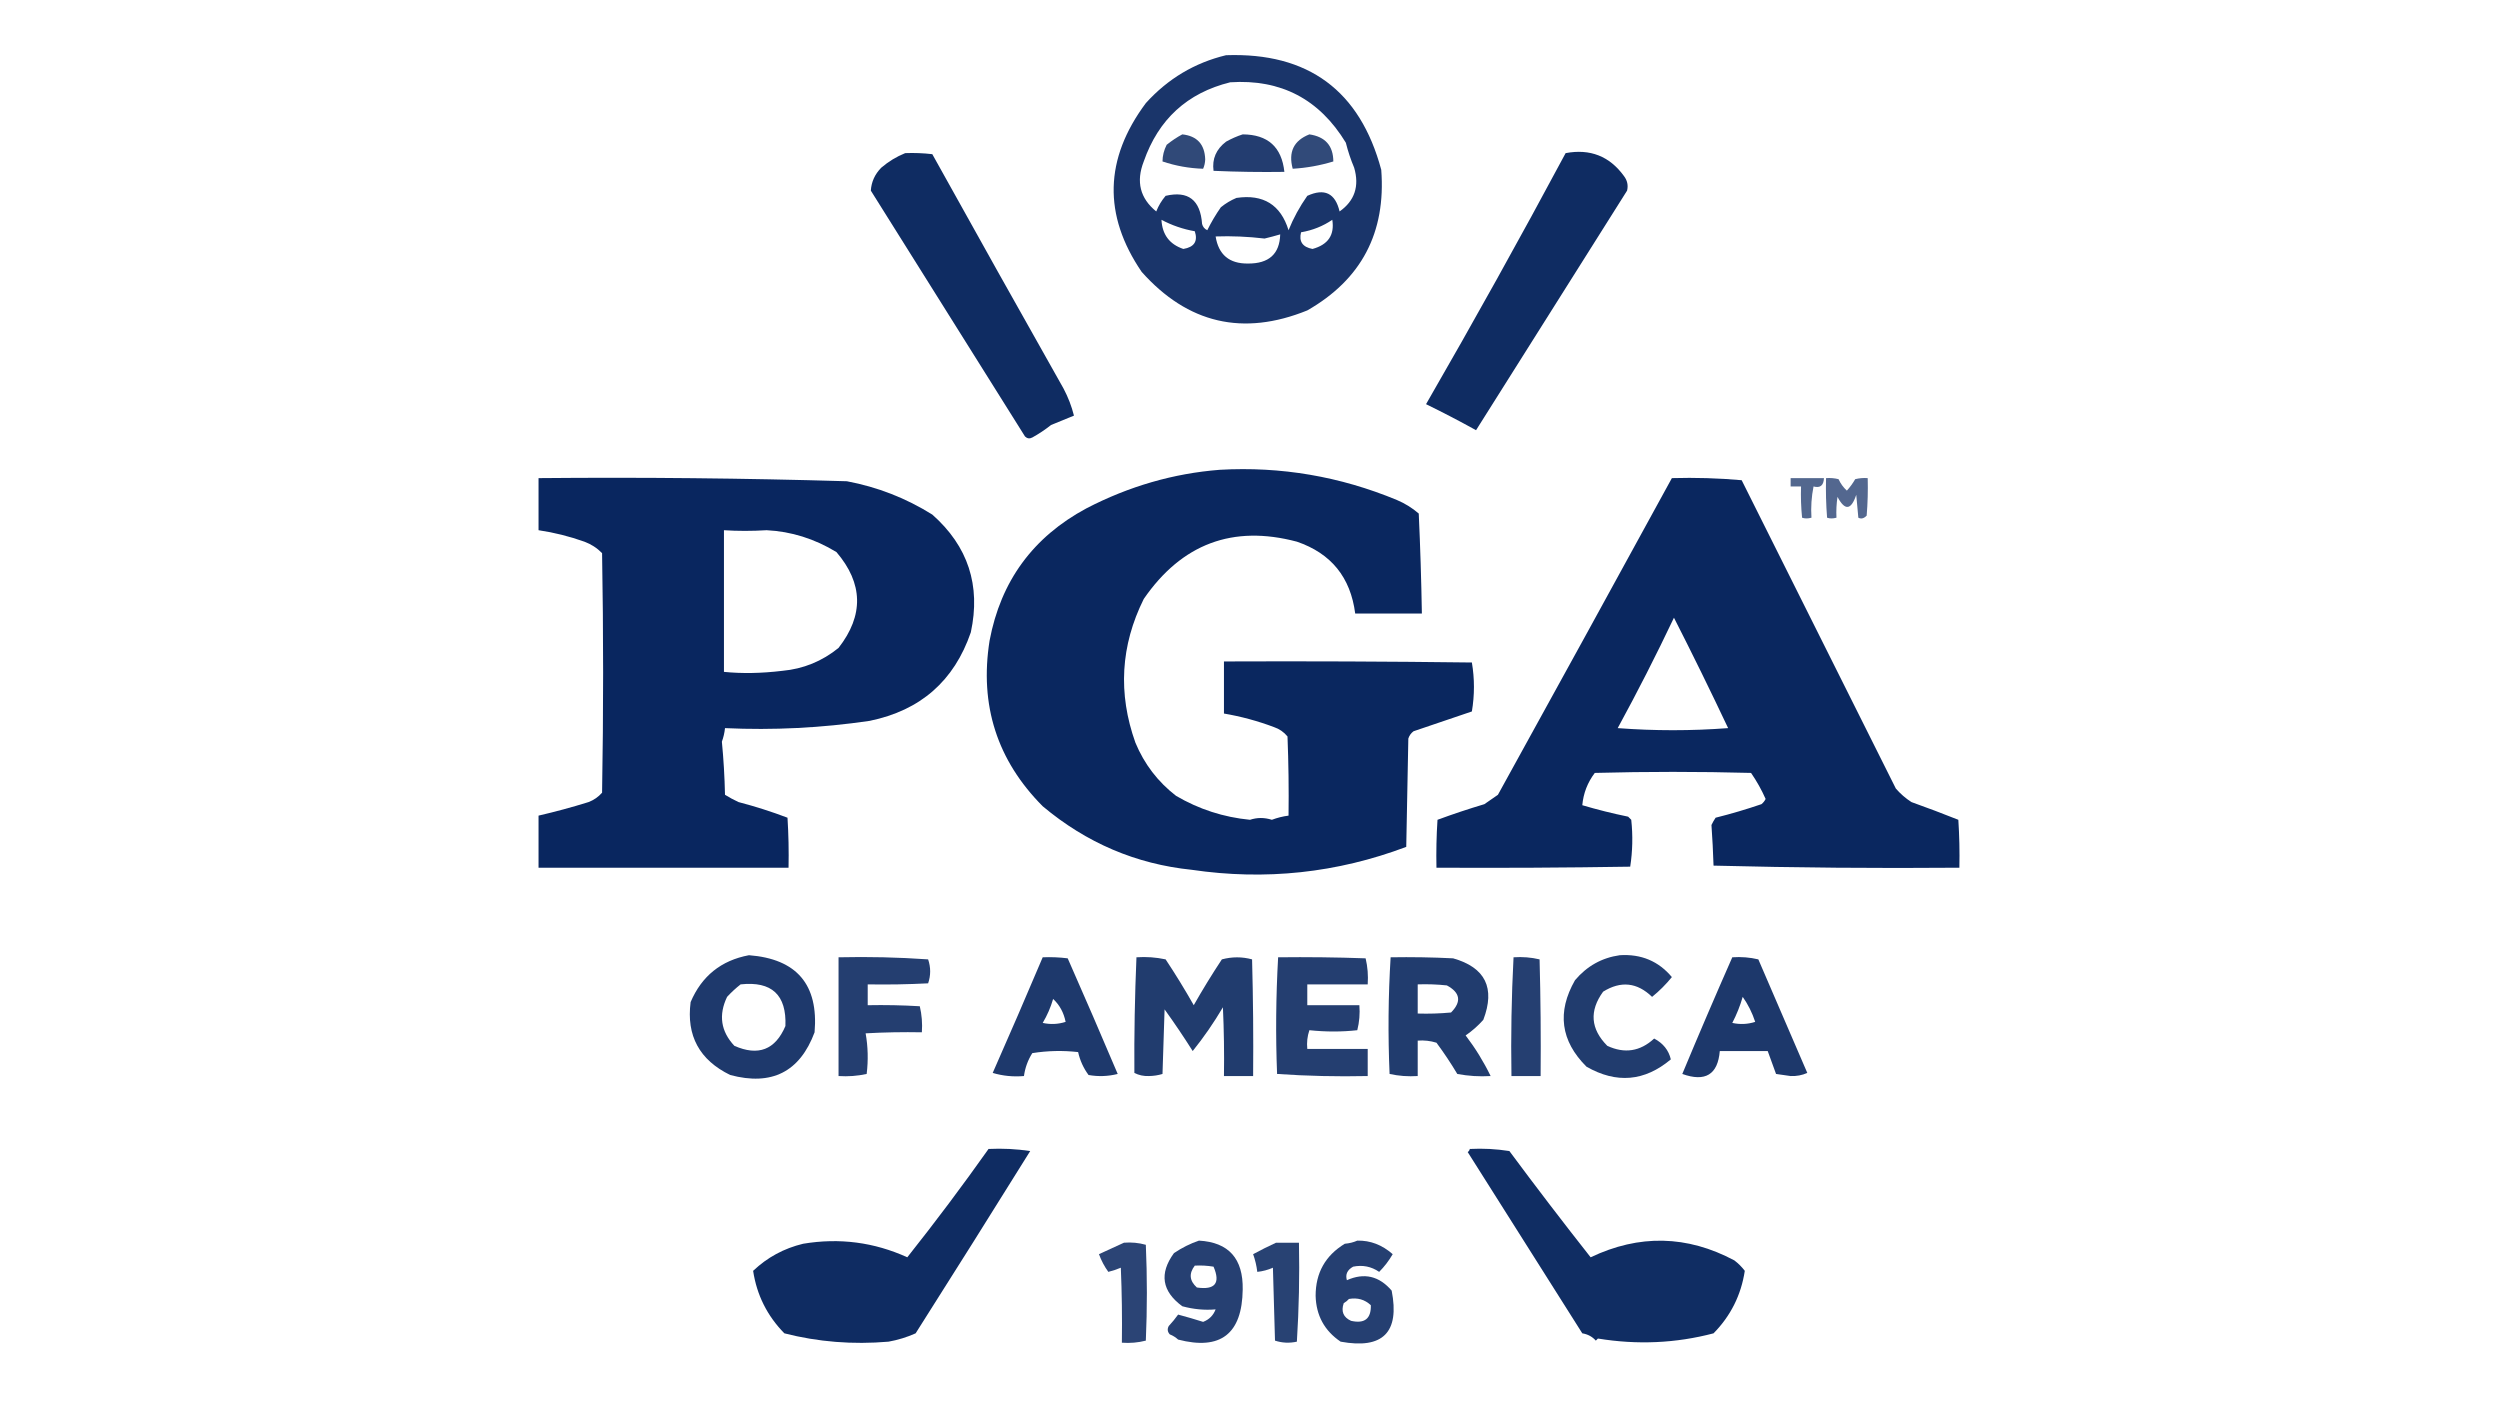 <?xml version="1.0" encoding="UTF-8"?>
<!DOCTYPE svg PUBLIC "-//W3C//DTD SVG 1.1//EN" "http://www.w3.org/Graphics/SVG/1.1/DTD/svg11.dtd">
<svg xmlns="http://www.w3.org/2000/svg" version="1.1" width="1200px" height="675px" style="shape-rendering:geometricPrecision; text-rendering:geometricPrecision; image-rendering:optimizeQuality; fill-rule:evenodd; clip-rule:evenodd" xmlns:xlink="http://www.w3.org/1999/xlink">
<g><path style="opacity:0.896" fill="#001f59" d="M 588.5,26.5 C 627.949,25.124 652.782,43.457 663,81.5C 665.308,111.66 653.475,134.16 627.5,149C 596.649,161.496 570.149,155.329 548,130.5C 529.426,103.24 530.093,76.24 550,49.5C 560.566,37.81 573.399,30.143 588.5,26.5 Z M 590.5,39.5 C 614.796,37.899 633.296,47.566 646,68.5C 647.027,72.608 648.36,76.608 650,80.5C 652.58,89.389 650.246,96.389 643,101.5C 640.939,92.72 635.772,90.22 627.5,94C 623.83,99.216 620.83,104.716 618.5,110.5C 614.718,98.265 606.385,93.098 593.5,95C 590.793,96.128 588.293,97.628 586,99.5C 583.555,103 581.388,106.667 579.5,110.5C 578.201,109.91 577.368,108.91 577,107.5C 576.167,95.962 570.334,91.462 559.5,94C 557.57,96.258 556.07,98.758 555,101.5C 547.221,95.181 545.221,87.181 549,77.5C 556.057,57.27 569.89,44.604 590.5,39.5 Z M 557.5,105.5 C 562.515,108.17 567.848,110.003 573.5,111C 575.078,115.794 573.245,118.627 568,119.5C 561.373,117.27 557.873,112.604 557.5,105.5 Z M 639.5,105.5 C 640.662,112.791 637.495,117.458 630,119.5C 625.231,118.596 623.398,115.929 624.5,111.5C 630.057,110.545 635.057,108.545 639.5,105.5 Z M 614.5,112.5 C 614.242,121.907 609.075,126.574 599,126.5C 590.061,126.592 584.894,122.259 583.5,113.5C 591.156,113.223 598.989,113.556 607,114.5C 609.607,113.877 612.107,113.21 614.5,112.5 Z"/></g>
<g><path style="opacity:0.81" fill="#001f59" d="M 567.5,64.5 C 574.597,65.267 578.264,69.267 578.5,76.5C 578.449,78.1 578.116,79.6 577.5,81C 570.798,80.787 564.298,79.621 558,77.5C 558.019,74.756 558.686,72.089 560,69.5C 562.426,67.548 564.926,65.881 567.5,64.5 Z"/></g>
<g><path style="opacity:0.862" fill="#001f59" d="M 596.5,64.5 C 608.56,64.562 615.227,70.562 616.5,82.5C 605.162,82.666 593.828,82.5 582.5,82C 581.741,76.308 583.741,71.642 588.5,68C 591.158,66.522 593.825,65.355 596.5,64.5 Z"/></g>
<g><path style="opacity:0.807" fill="#001f59" d="M 628.5,64.5 C 636.125,65.618 639.958,69.951 640,77.5C 633.592,79.449 627.092,80.616 620.5,81C 618.329,72.958 620.996,67.458 628.5,64.5 Z"/></g>
<g><path style="opacity:0.939" fill="#001f59" d="M 434.5,73.5 C 438.846,73.334 443.179,73.501 447.5,74C 468.377,111.59 489.377,149.09 510.5,186.5C 512.711,190.681 514.378,195.014 515.5,199.5C 511.895,200.963 508.229,202.463 504.5,204C 501.672,206.248 498.672,208.248 495.5,210C 494.216,210.684 493.049,210.517 492,209.5C 467.321,170.134 442.654,130.8 418,91.5C 418.267,87.292 419.934,83.625 423,80.5C 426.514,77.5 430.347,75.167 434.5,73.5 Z"/></g>
<g><path style="opacity:0.939" fill="#001f59" d="M 751.5,73.5 C 763.242,71.298 772.576,74.965 779.5,84.5C 781.117,86.632 781.617,88.965 781,91.5C 756.833,129.833 732.667,168.167 708.5,206.5C 700.624,202.132 692.624,197.965 684.5,194C 707.472,154.193 729.806,114.026 751.5,73.5 Z"/></g>
<g><path style="opacity:0.96" fill="#001f59" d="M 585.5,225.5 C 614.855,223.837 643.189,228.671 670.5,240C 674.342,241.614 677.842,243.781 681,246.5C 681.731,262.495 682.231,278.495 682.5,294.5C 671.833,294.5 661.167,294.5 650.5,294.5C 648.26,277.106 638.926,265.606 622.5,260C 591.768,251.842 567.268,261.009 549,287.5C 537.888,309.859 536.555,332.859 545,356.5C 549.265,366.758 555.765,375.258 564.5,382C 575.491,388.442 587.325,392.275 600,393.5C 603.428,392.36 606.928,392.36 610.5,393.5C 613.096,392.518 615.762,391.851 618.5,391.5C 618.667,378.829 618.5,366.162 618,353.5C 616.269,351.383 614.102,349.883 611.5,349C 603.725,346.071 595.725,343.905 587.5,342.5C 587.5,334.167 587.5,325.833 587.5,317.5C 627.168,317.333 666.835,317.5 706.5,318C 707.821,325.803 707.821,333.637 706.5,341.5C 697.178,344.665 687.845,347.831 678.5,351C 677.299,351.903 676.465,353.069 676,354.5C 675.667,371.833 675.333,389.167 675,406.5C 641.72,419.042 607.387,422.709 572,417.5C 545.317,414.761 521.483,404.594 500.5,387C 478.602,364.969 470.102,338.469 475,307.5C 480.37,278.931 495.87,257.764 521.5,244C 541.939,233.404 563.272,227.237 585.5,225.5 Z"/></g>
<g><path style="opacity:0.963" fill="#001f59" d="M 258.5,229.5 C 307.857,229.043 357.19,229.543 406.5,231C 421.18,233.753 434.847,239.086 447.5,247C 464.672,262.176 470.839,281.01 466,303.5C 458.004,326.82 441.838,340.987 417.5,346C 394.371,349.409 371.205,350.575 348,349.5C 347.764,351.764 347.264,353.931 346.5,356C 347.318,364.422 347.818,372.922 348,381.5C 350.087,382.794 352.254,383.961 354.5,385C 362.506,387.093 370.339,389.593 378,392.5C 378.5,400.493 378.666,408.493 378.5,416.5C 338.5,416.5 298.5,416.5 258.5,416.5C 258.5,408.167 258.5,399.833 258.5,391.5C 266.559,389.642 274.559,387.476 282.5,385C 285.022,384.043 287.189,382.543 289,380.5C 289.667,342.167 289.667,303.833 289,265.5C 286.592,263.044 283.759,261.211 280.5,260C 273.337,257.445 266.004,255.612 258.5,254.5C 258.5,246.167 258.5,237.833 258.5,229.5 Z M 347.5,254.5 C 354.078,254.935 360.912,254.935 368,254.5C 379.796,255.093 390.962,258.593 401.5,265C 414.352,280.047 414.685,295.38 402.5,311C 394.598,317.411 385.598,321.077 375.5,322C 365.531,323.204 356.198,323.371 347.5,322.5C 347.5,299.833 347.5,277.167 347.5,254.5 Z"/></g>
<g><path style="opacity:0.958" fill="#001f59" d="M 802.5,229.5 C 813.748,229.179 824.915,229.513 836,230.5C 860.636,279.771 885.302,329.104 910,378.5C 912.205,381.04 914.705,383.207 917.5,385C 925.08,387.71 932.58,390.543 940,393.5C 940.5,401.159 940.666,408.826 940.5,416.5C 901.161,416.833 861.828,416.5 822.5,415.5C 822.291,408.953 821.958,402.453 821.5,396C 822.071,394.795 822.738,393.628 823.5,392.5C 830.93,390.643 838.263,388.476 845.5,386C 846.357,385.311 847.023,384.478 847.5,383.5C 845.547,379.091 843.213,374.924 840.5,371C 815.5,370.333 790.5,370.333 765.5,371C 762.022,375.6 760.022,380.767 759.5,386.5C 766.724,388.639 774.057,390.473 781.5,392C 782,392.5 782.5,393 783,393.5C 783.813,401.08 783.647,408.58 782.5,416C 751.502,416.5 720.502,416.667 689.5,416.5C 689.334,408.826 689.5,401.159 690,393.5C 697.399,390.773 704.899,388.273 712.5,386C 714.667,384.5 716.833,383 719,381.5C 746.976,330.8 774.81,280.134 802.5,229.5 Z M 803.5,296.5 C 812.376,313.921 821.043,331.588 829.5,349.5C 811.833,350.833 794.167,350.833 776.5,349.5C 786.043,332 795.043,314.333 803.5,296.5 Z"/></g>
<g><path style="opacity:0.678" fill="#001f59" d="M 859.5,229.5 C 864.833,229.5 870.167,229.5 875.5,229.5C 875.342,233.054 873.675,234.387 870.5,233.5C 869.506,238.456 869.173,243.456 869.5,248.5C 867.799,248.966 866.299,248.966 865,248.5C 864.501,243.511 864.334,238.511 864.5,233.5C 862.833,233.5 861.167,233.5 859.5,233.5C 859.5,232.167 859.5,230.833 859.5,229.5 Z"/></g>
<g><path style="opacity:0.674" fill="#001f59" d="M 876.5,229.5 C 878.527,229.338 880.527,229.505 882.5,230C 883.479,232.137 884.812,233.971 886.5,235.5C 888.027,233.807 889.36,231.973 890.5,230C 892.473,229.505 894.473,229.338 896.5,229.5C 896.666,235.509 896.499,241.509 896,247.5C 894.676,248.88 893.343,249.214 892,248.5C 891.667,244.833 891.333,241.167 891,237.5C 888.552,244.916 885.552,245.249 882,238.5C 881.502,241.817 881.335,245.15 881.5,248.5C 879.799,248.966 878.299,248.966 877,248.5C 876.5,242.175 876.334,235.842 876.5,229.5 Z"/></g>
<g><path style="opacity:0.881" fill="#001f59" d="M 359.5,458.5 C 382.444,460.276 392.944,472.609 391,495.5C 383.924,514.503 370.424,521.336 350.5,516C 335.737,508.801 329.403,497.134 331.5,481C 336.818,468.507 346.152,461.007 359.5,458.5 Z M 355.5,472.5 C 370.442,470.879 377.609,477.545 377,492.5C 372.146,503.9 363.979,507.066 352.5,502C 345.985,495.049 344.818,487.216 349,478.5C 351.063,476.266 353.229,474.266 355.5,472.5 Z"/></g>
<g><path style="opacity:0.869" fill="#001f59" d="M 777.5,458.5 C 787.764,457.853 796.098,461.353 802.5,469C 799.64,472.527 796.473,475.694 793,478.5C 785.835,471.545 778.001,470.712 769.5,476C 762.797,485.228 763.464,493.895 771.5,502C 779.798,505.862 787.298,504.696 794,498.5C 798.303,500.774 800.969,504.107 802,508.5C 789.393,519.086 775.893,520.252 761.5,512C 749.091,499.606 747.257,485.773 756,470.5C 761.74,463.718 768.907,459.718 777.5,458.5 Z"/></g>
<g><path style="opacity:0.858" fill="#001f59" d="M 402.5,459.5 C 416.849,459.167 431.182,459.501 445.5,460.5C 446.806,464.365 446.806,468.198 445.5,472C 435.839,472.5 426.172,472.666 416.5,472.5C 416.5,475.833 416.5,479.167 416.5,482.5C 424.84,482.334 433.173,482.5 441.5,483C 442.464,487.066 442.797,491.233 442.5,495.5C 433.494,495.334 424.494,495.5 415.5,496C 416.643,502.418 416.81,508.918 416,515.5C 411.599,516.467 407.099,516.8 402.5,516.5C 402.5,497.5 402.5,478.5 402.5,459.5 Z"/></g>
<g><path style="opacity:0.88" fill="#001f59" d="M 500.5,459.5 C 504.514,459.334 508.514,459.501 512.5,460C 520.629,478.427 528.629,496.927 536.5,515.5C 531.869,516.662 527.202,516.828 522.5,516C 520.063,512.693 518.397,509.026 517.5,505C 510.144,504.169 502.811,504.335 495.5,505.5C 493.379,508.862 492.045,512.529 491.5,516.5C 486.309,516.942 481.309,516.442 476.5,515C 484.661,496.517 492.661,478.017 500.5,459.5 Z M 505.5,479.5 C 508.597,482.359 510.597,486.026 511.5,490.5C 507.878,491.659 504.211,491.825 500.5,491C 502.648,487.395 504.314,483.562 505.5,479.5 Z"/></g>
<g><path style="opacity:0.87" fill="#001f59" d="M 545.5,459.5 C 550.214,459.173 554.88,459.507 559.5,460.5C 564.251,467.666 568.751,475 573,482.5C 577.249,475 581.749,467.666 586.5,460.5C 591.385,459.198 596.218,459.198 601,460.5C 601.5,479.164 601.667,497.83 601.5,516.5C 596.833,516.5 592.167,516.5 587.5,516.5C 587.667,505.495 587.5,494.495 587,483.5C 582.647,490.885 577.814,497.885 572.5,504.5C 568.196,497.697 563.696,491.03 559,484.5C 558.667,494.833 558.333,505.167 558,515.5C 555.925,516.134 553.759,516.468 551.5,516.5C 548.963,516.603 546.629,516.103 544.5,515C 544.373,496.692 544.706,478.192 545.5,459.5 Z"/></g>
<g><path style="opacity:0.856" fill="#001f59" d="M 613.5,459.5 C 627.504,459.333 641.504,459.5 655.5,460C 656.464,464.066 656.797,468.233 656.5,472.5C 646.833,472.5 637.167,472.5 627.5,472.5C 627.5,475.833 627.5,479.167 627.5,482.5C 635.833,482.5 644.167,482.5 652.5,482.5C 652.824,486.555 652.491,490.555 651.5,494.5C 644.089,495.324 636.422,495.324 628.5,494.5C 627.516,497.428 627.183,500.428 627.5,503.5C 637.167,503.5 646.833,503.5 656.5,503.5C 656.5,507.833 656.5,512.167 656.5,516.5C 641.921,516.824 627.421,516.49 613,515.5C 612.271,497.112 612.438,478.445 613.5,459.5 Z"/></g>
<g><path style="opacity:0.871" fill="#001f59" d="M 667.5,459.5 C 677.506,459.334 687.506,459.5 697.5,460C 712.985,464.408 717.818,474.241 712,489.5C 709.463,492.372 706.63,494.872 703.5,497C 708.191,503.166 712.191,509.666 715.5,516.5C 710.125,516.828 704.792,516.495 699.5,515.5C 696.415,510.328 693.081,505.328 689.5,500.5C 686.579,499.593 683.579,499.26 680.5,499.5C 680.5,505.167 680.5,510.833 680.5,516.5C 675.901,516.8 671.401,516.467 667,515.5C 666.192,496.79 666.359,478.123 667.5,459.5 Z M 680.5,472.5 C 685.179,472.334 689.845,472.501 694.5,473C 700.955,476.478 701.621,480.811 696.5,486C 691.177,486.499 685.844,486.666 680.5,486.5C 680.5,481.833 680.5,477.167 680.5,472.5 Z"/></g>
<g><path style="opacity:0.854" fill="#001f59" d="M 726.5,459.5 C 730.767,459.203 734.934,459.536 739,460.5C 739.5,479.164 739.667,497.83 739.5,516.5C 734.833,516.5 730.167,516.5 725.5,516.5C 725.18,497.424 725.513,478.424 726.5,459.5 Z"/></g>
<g><path style="opacity:0.883" fill="#001f59" d="M 831.5,459.5 C 835.767,459.203 839.934,459.536 844,460.5C 851.837,478.684 859.671,496.85 867.5,515C 865.03,516.114 862.364,516.614 859.5,516.5C 857.167,516.167 854.833,515.833 852.5,515.5C 851.146,511.765 849.812,508.098 848.5,504.5C 840.833,504.5 833.167,504.5 825.5,504.5C 824.558,515.803 818.558,519.47 807.5,515.5C 815.304,496.756 823.304,478.09 831.5,459.5 Z M 836.5,478.5 C 839.049,482.097 841.049,486.097 842.5,490.5C 838.878,491.659 835.211,491.825 831.5,491C 833.592,486.985 835.259,482.819 836.5,478.5 Z"/></g>
<g><path style="opacity:0.938" fill="#001f59" d="M 474.5,551.5 C 481.2,551.17 487.866,551.503 494.5,552.5C 476.292,581.751 457.958,610.918 439.5,640C 435.313,641.865 430.979,643.198 426.5,644C 409.336,645.47 392.669,644.137 376.5,640C 368.261,631.613 363.261,621.613 361.5,610C 368.301,603.55 376.301,599.216 385.5,597C 402.891,594.09 419.558,596.257 435.5,603.5C 448.993,586.503 461.993,569.17 474.5,551.5 Z"/></g>
<g><path style="opacity:0.937" fill="#001f59" d="M 705.5,551.5 C 711.868,551.17 718.202,551.504 724.5,552.5C 737.269,569.719 750.269,586.719 763.5,603.5C 786.81,592.397 809.81,592.897 832.5,605C 834.403,606.447 836.07,608.114 837.5,610C 835.739,621.613 830.739,631.613 822.5,640C 804.408,644.761 785.908,645.595 767,642.5C 766.667,642.833 766.333,643.167 766,643.5C 764.299,641.59 762.133,640.423 759.5,640C 741.158,610.976 722.824,581.976 704.5,553C 705.056,552.617 705.389,552.117 705.5,551.5 Z"/></g>
<g><path style="opacity:0.851" fill="#001f59" d="M 575.5,595.5 C 589.775,596.295 596.775,604.128 596.5,619C 596.218,640.286 585.885,648.286 565.5,643C 564.335,641.916 563.002,641.083 561.5,640.5C 560.386,639.277 560.219,637.944 561,636.5C 562.62,634.759 564.12,632.925 565.5,631C 569.688,632.125 573.688,633.291 577.5,634.5C 580.404,633.386 582.404,631.386 583.5,628.5C 578.221,628.97 572.888,628.47 567.5,627C 557.691,619.794 556.358,611.294 563.5,601.5C 567.335,598.906 571.335,596.906 575.5,595.5 Z M 573.5,607.5 C 576.518,607.335 579.518,607.502 582.5,608C 585.91,615.937 583.243,619.27 574.5,618C 570.935,614.784 570.602,611.284 573.5,607.5 Z"/></g>
<g><path style="opacity:0.854" fill="#001f59" d="M 651.5,595.5 C 657.746,595.36 663.413,597.526 668.5,602C 666.688,605.134 664.521,607.968 662,610.5C 658.209,607.91 654.042,607.076 649.5,608C 646.69,609.562 645.69,611.729 646.5,614.5C 654.804,610.791 661.971,612.458 668,619.5C 671.934,639.566 663.768,647.733 643.5,644C 635.746,638.758 631.746,631.424 631.5,622C 631.491,611.016 636.157,602.683 645.5,597C 647.708,596.809 649.708,596.309 651.5,595.5 Z M 647.5,623.5 C 651.603,622.769 655.103,623.769 658,626.5C 658.175,632.978 655.009,635.478 648.5,634C 644.787,632.309 643.621,629.475 645,625.5C 645.995,624.934 646.828,624.267 647.5,623.5 Z"/></g>
<g><path style="opacity:0.829" fill="#001f59" d="M 539.5,596.5 C 543.106,596.211 546.606,596.544 550,597.5C 550.667,612.833 550.667,628.167 550,643.5C 546.27,644.46 542.437,644.793 538.5,644.5C 538.667,632.495 538.5,620.495 538,608.5C 536.077,609.316 534.077,609.983 532,610.5C 530.134,607.931 528.634,605.098 527.5,602C 531.565,600.162 535.565,598.329 539.5,596.5 Z"/></g>
<g><path style="opacity:0.841" fill="#001f59" d="M 612.5,596.5 C 616.167,596.5 619.833,596.5 623.5,596.5C 623.825,612.411 623.491,628.244 622.5,644C 618.909,644.789 615.409,644.622 612,643.5C 611.667,631.833 611.333,620.167 611,608.5C 608.618,609.554 606.118,610.221 603.5,610.5C 603.148,607.572 602.482,604.738 601.5,602C 605.175,600.015 608.841,598.181 612.5,596.5 Z"/></g>
</svg>
